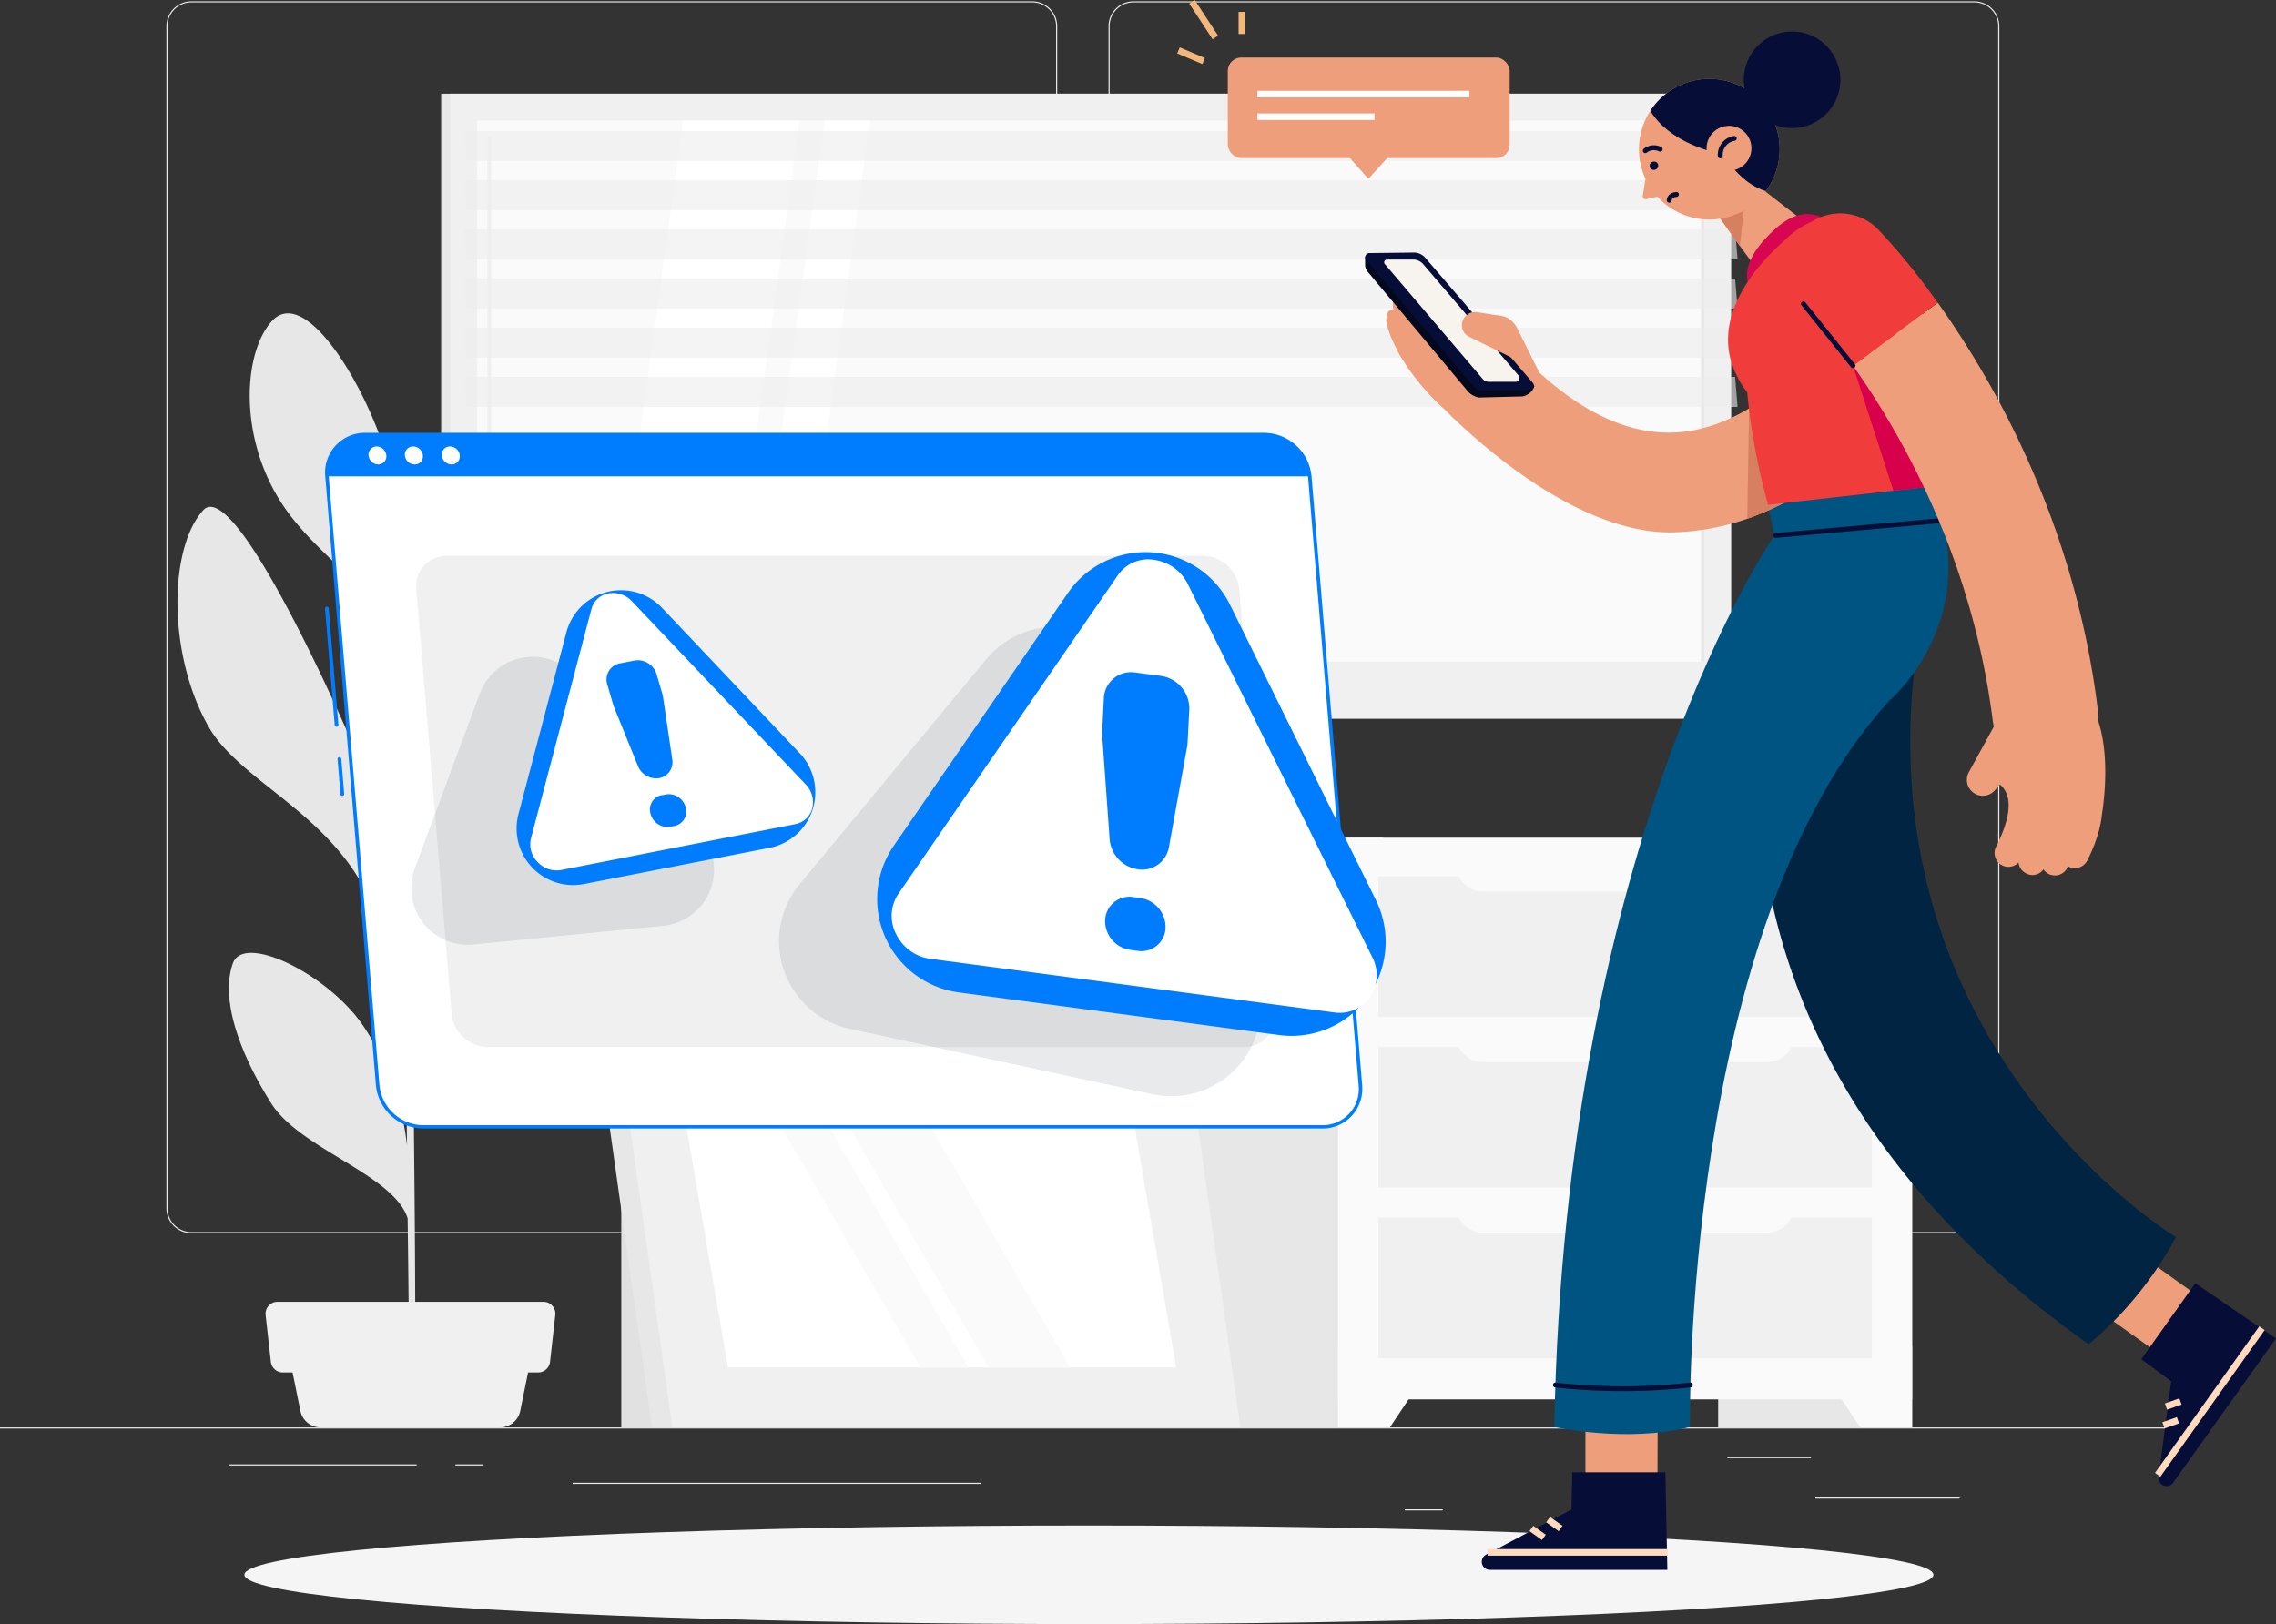 <svg xmlns="http://www.w3.org/2000/svg" xmlns:xlink="http://www.w3.org/1999/xlink" viewBox="0 0 391.07 279.09"><rect x="0" y="0" width="391.07" height="279.09" fill="#333333" stroke="none"/><defs><style>.cls-1{fill:#ef9e7b;}.cls-2,.cls-7{fill:#ececec;}.cls-3{fill:#e7e7e7;}.cls-4{fill:#f0f0f0;}.cls-5{fill:#fafafa;}.cls-6{fill:#fff;}.cls-7{opacity:0.6;}.cls-8{fill:#e1e1e1;}.cls-9{fill:#f5f5f5;}.cls-10{fill:#007cff;}.cls-11{fill:#1a2e35;opacity:0.1;}.cls-12{fill:#d67f61;}.cls-13{clip-path:url(#clip-path);}.cls-14{fill:#060e38;}.cls-15,.cls-16,.cls-25,.cls-26{fill:none;}.cls-15{stroke:#060e38;stroke-linecap:round;stroke-linejoin:round;stroke-width:0.84px;}.cls-16{stroke:#ffdabc;}.cls-16,.cls-25,.cls-26{stroke-miterlimit:10;stroke-width:1.13px;}.cls-17{fill:#012442;}.cls-18{fill:#005482;}.cls-19{clip-path:url(#clip-path-2);}.cls-20{fill:#03081d;}.cls-21{fill:#f7f4ed;}.cls-22{fill:#d80650;}.cls-23{fill:#f03c3a;}.cls-24{fill:#d9004b;}.cls-25{stroke:#f2b77c;}.cls-26{stroke:#fff;}</style><clipPath id="clip-path"><circle class="cls-1" cx="293.7" cy="25.64" r="12.09"/></clipPath><clipPath id="clip-path-2"><path class="cls-1" d="M287.59,91.48c-12.4.32-26.54-8.82-38.12-19.87-3.42-3.27-1.54-5,1.73-8.39a8.56,8.56,0,0,1,12.11-.29c8.94,8.52,17.75,12.3,26.22,11.24,15.74-2,26.88-19.52,27-19.7a8.57,8.57,0,0,1,14.57,9c-.62,1-15.42,24.6-39.3,27.67A39.57,39.57,0,0,1,287.59,91.48Z"/></clipPath></defs><g id="Layer_2" data-name="Layer 2"><g id="Layer_1-2" data-name="Layer 1"><rect class="cls-2" y="245.29" width="374.2" height="0.19"/><rect class="cls-2" x="311.91" y="257.33" width="24.79" height="0.19"/><rect class="cls-2" x="241.38" y="259.36" width="6.51" height="0.19"/><rect class="cls-2" x="296.8" y="250.38" width="14.36" height="0.19"/><rect class="cls-2" x="39.26" y="251.64" width="32.33" height="0.19"/><rect class="cls-2" x="78.25" y="251.64" width="4.74" height="0.19"/><rect class="cls-2" x="98.39" y="254.8" width="70.11" height="0.19"/><path class="cls-2" d="M177.38,211.91H32.87a4.28,4.28,0,0,1-4.28-4.27V4.5A4.28,4.28,0,0,1,32.87.23H177.38a4.27,4.27,0,0,1,4.27,4.27V207.64A4.28,4.28,0,0,1,177.38,211.91ZM32.87.41A4.09,4.09,0,0,0,28.78,4.5V207.64a4.09,4.09,0,0,0,4.09,4.08H177.38a4.08,4.08,0,0,0,4.08-4.08V4.5A4.09,4.09,0,0,0,177.38.41Z"/><path class="cls-2" d="M339.25,211.91H194.74a4.28,4.28,0,0,1-4.27-4.27V4.5A4.27,4.27,0,0,1,194.74.23H339.25a4.28,4.28,0,0,1,4.28,4.27V207.64A4.28,4.28,0,0,1,339.25,211.91ZM194.74.41a4.09,4.09,0,0,0-4.08,4.09V207.64a4.08,4.08,0,0,0,4.08,4.08H339.25a4.09,4.09,0,0,0,4.09-4.08V4.5A4.09,4.09,0,0,0,339.25.41Z"/><rect class="cls-3" x="75.8" y="16.1" width="218.37" height="102.17"/><rect class="cls-4" x="77.34" y="16.1" width="220.12" height="102.17"/><rect class="cls-3" x="75.8" y="118.27" width="218.37" height="5.21"/><rect class="cls-4" x="82.82" y="118.27" width="220.12" height="5.21"/><rect class="cls-5" x="140.92" y="-38.27" width="92.96" height="210.91" transform="translate(254.59 -120.21) rotate(90)"/><polygon class="cls-6" points="104.58 113.67 117.39 20.71 137.4 20.71 124.58 113.67 104.58 113.67"/><path class="cls-4" d="M84.08,109.08a.33.33,0,0,1-.33-.33v-85a.33.33,0,0,1,.33-.33.33.33,0,0,1,.33.33v85.05A.33.33,0,0,1,84.08,109.08Z"/><polygon class="cls-6" points="128.88 113.67 141.69 20.71 149.49 20.71 136.67 113.67 128.88 113.67"/><rect class="cls-3" x="246.08" y="66.89" width="92.96" height="0.58" transform="translate(359.75 -225.38) rotate(90)"/><polygon class="cls-7" points="298.55 27.65 80.18 27.65 79.76 22.5 298.13 22.5 298.55 27.65"/><polygon class="cls-7" points="298.55 36.1 80.18 36.1 79.76 30.95 298.13 30.95 298.55 36.1"/><polygon class="cls-7" points="298.55 44.56 80.18 44.56 79.76 39.4 298.13 39.4 298.55 44.56"/><polygon class="cls-7" points="298.55 53.01 80.18 53.01 79.76 47.86 298.13 47.86 298.55 53.01"/><polygon class="cls-7" points="298.55 61.46 80.18 61.46 79.76 56.31 298.13 56.31 298.55 61.46"/><polygon class="cls-7" points="298.55 69.92 80.18 69.92 79.76 64.76 298.13 64.76 298.55 69.92"/><rect class="cls-3" x="295.22" y="143.95" width="33.33" height="101.33"/><polygon class="cls-5" points="319.64 245.29 328.54 245.29 328.54 231.3 310.31 231.3 319.64 245.29"/><rect class="cls-3" x="204.35" y="143.95" width="33.33" height="101.33"/><rect class="cls-5" x="229.91" y="143.95" width="98.63" height="96.52"/><polygon class="cls-5" points="238.81 245.29 229.91 245.29 229.91 231.3 248.14 231.3 238.81 245.29"/><rect class="cls-4" x="236.82" y="179.92" width="84.82" height="24.15"/><rect class="cls-4" x="236.82" y="209.24" width="84.82" height="24.15"/><path class="cls-5" d="M250.14,177.83h58.17a0,0,0,0,1,0,0v0a4.67,4.67,0,0,1-4.67,4.67H254.82a4.67,4.67,0,0,1-4.67-4.67v0A0,0,0,0,1,250.14,177.83Z"/><rect class="cls-4" x="236.82" y="150.6" width="84.82" height="24.15"/><path class="cls-5" d="M250.14,148.51h58.17a0,0,0,0,1,0,0v0a4.67,4.67,0,0,1-4.67,4.67H254.82a4.67,4.67,0,0,1-4.67-4.67v0A0,0,0,0,1,250.14,148.51Z"/><path class="cls-5" d="M250.14,207.14h58.17a0,0,0,0,1,0,0v0a4.67,4.67,0,0,1-4.67,4.67H254.82a4.67,4.67,0,0,1-4.67-4.67v0A0,0,0,0,1,250.14,207.14Z"/><path class="cls-3" d="M40,165.56c1.85-5.33,16.49,1.92,22.43,10.75a45.88,45.88,0,0,1,7.51,20.6c-.14-9.63-.29-20-.44-29.73-1.2-2.43-4-8-5.92-12.49C57,139.86,41.32,134.34,35.91,125c-7.09-12.28-7-30.68-1-37.32,5.24-5.77,22.6,33.25,24.56,37.61a116.11,116.11,0,0,1,9.94,36.91c-.14-9.16-.28-17.58-.39-24.07-.37-21.18-.83-28-1-30.09-.73-1-1.58-2.21-2.08-2.85-4.2-5.41-13.52-11.85-18.18-19.72C40.91,74,42,60.23,46.78,55.11c5-5.35,13.81,7.3,18.49,19.83s2.68,24.52,4,34.92c.28,2,.56,9.8.82,20.55,1.43-11.57,4.25-19.32,9.5-26.54C86,95,91.6,84.17,96.91,85.56s2.45,15.71-1.75,25.76c-3.74,9-22.21,17.88-24.94,25.07.32,14.58.61,33,.81,50.23,1.46-8.88.46-9.63,6.43-23.22,3.54-8.08,18.09-18.05,19.82-12.5s-.9,16-6.39,23.4c-4.43,5.93-14.26,5.93-16.53,9.61-.53.85-2.29,4.14-3.29,6,.24,21,.35,39.51.23,45.83l-1,.06c0-1.63-.07-12.31-.26-26.44-2.39-7.51-18.45-11.9-23.41-19.72C41.48,181.5,37.75,172,40,165.56Z"/><path class="cls-4" d="M55.08,245.29H85.92a3.55,3.55,0,0,0,3.47-2.84l2.19-10.79H49.42l2.19,10.79A3.55,3.55,0,0,0,55.08,245.29Z"/><path class="cls-4" d="M48.54,235.84H92.46A2.06,2.06,0,0,0,94.51,234l.9-8a2.06,2.06,0,0,0-2-2.3H47.64a2.06,2.06,0,0,0-2,2.3l.9,8A2.06,2.06,0,0,0,48.54,235.84Z"/><rect class="cls-8" x="106.75" y="196.81" width="26.35" height="48.48"/><polygon class="cls-3" points="200.25 245.29 112.02 245.29 102.75 179.5 190.99 179.5 200.25 245.29"/><polygon class="cls-4" points="213.13 245.29 115.53 245.29 106.26 179.5 203.86 179.5 213.13 245.29"/><polygon class="cls-6" points="125.08 235 117.28 189.79 194.3 189.79 202.11 235 125.08 235"/><polygon class="cls-5" points="158.18 235 132 189.79 140.21 189.79 166.39 235 158.18 235"/><polygon class="cls-5" points="169.88 235 143.69 189.79 157.7 189.79 183.88 235 169.88 235"/><ellipse id="_Path_" data-name="&lt;Path&gt;" class="cls-9" cx="187.1" cy="270.61" rx="145.11" ry="8.47"/><path class="cls-10" d="M57.83,124.89a.31.31,0,0,1-.32-.29l-1.66-20a.32.32,0,0,1,.29-.35.33.33,0,0,1,.34.29l1.66,20a.31.31,0,0,1-.29.34Z"/><path class="cls-10" d="M58.81,136.76a.31.31,0,0,1-.31-.29L58,130.42a.32.32,0,0,1,.64,0l.5,6a.32.32,0,0,1-.29.34Z"/><path class="cls-6" d="M227.18,193.63H72.65a8,8,0,0,1-7.76-7.17L56.19,81.85a6.52,6.52,0,0,1,6.57-7.17H217.28a8,8,0,0,1,7.77,7.17l8.7,104.61A6.52,6.52,0,0,1,227.18,193.63Z"/><path class="cls-10" d="M227.18,193.92H72.65a8.24,8.24,0,0,1-8.06-7.44l-8.7-104.6a6.82,6.82,0,0,1,6.87-7.5H217.28a8.26,8.26,0,0,1,8.07,7.45l8.7,104.6a6.89,6.89,0,0,1-1.77,5.3A6.81,6.81,0,0,1,227.18,193.92ZM62.76,75a6.25,6.25,0,0,0-4.66,2,6.33,6.33,0,0,0-1.62,4.85l8.71,104.6a7.64,7.64,0,0,0,7.46,6.9H227.18a6.21,6.21,0,0,0,6.27-6.85l-8.7-104.6a7.66,7.66,0,0,0-7.47-6.9Z"/><path class="cls-10" d="M217.28,74.68H62.76a6.52,6.52,0,0,0-6.57,7.17H225.05A8,8,0,0,0,217.28,74.68Z"/><path class="cls-6" d="M66.38,78.27A1.4,1.4,0,0,1,65,79.81a1.72,1.72,0,0,1-1.68-1.54,1.41,1.41,0,0,1,1.42-1.55A1.71,1.71,0,0,1,66.38,78.27Z"/><path class="cls-6" d="M72.66,78.27a1.4,1.4,0,0,1-1.41,1.54,1.71,1.71,0,0,1-1.68-1.54A1.4,1.4,0,0,1,71,76.72,1.71,1.71,0,0,1,72.66,78.27Z"/><path class="cls-6" d="M79,78.27a1.4,1.4,0,0,1-1.42,1.54,1.71,1.71,0,0,1-1.67-1.54,1.4,1.4,0,0,1,1.41-1.55A1.71,1.71,0,0,1,79,78.27Z"/><path class="cls-4" d="M213.77,179.92h-130a6.33,6.33,0,0,1-6.17-5.7l-6.07-73a5.18,5.18,0,0,1,5.23-5.7h130a6.33,6.33,0,0,1,6.17,5.7l6.07,73A5.18,5.18,0,0,1,213.77,179.92Z"/><path class="cls-11" d="M169.41,113.34l-32,38.57A15.39,15.39,0,0,0,146,176.79l52,11.23a15.39,15.39,0,0,0,17.54-20.76l-19.92-49.8A15.39,15.39,0,0,0,169.41,113.34Z"/><path class="cls-11" d="M82.43,119.19l-11.15,30A9.73,9.73,0,0,0,81.34,162.3l32.58-3.2a9.72,9.72,0,0,0,6.65-15.74L99.15,116.51A9.73,9.73,0,0,0,82.43,119.19Z"/><path class="cls-10" d="M183.53,101.84l-29.95,43.48a16.18,16.18,0,0,0,11.19,25.22l55,7.32a16.17,16.17,0,0,0,16.64-23.2l-25.1-50.81A16.18,16.18,0,0,0,183.53,101.84Z"/><path class="cls-6" d="M159.83,164.76a7.67,7.67,0,0,1-5.85-4.24,6.76,6.76,0,0,1,.36-6.89l37.74-54.79a6.31,6.31,0,0,1,6.2-2.64,7.64,7.64,0,0,1,5.85,4.24l31.64,64a6.73,6.73,0,0,1-.36,6.89,6.36,6.36,0,0,1-6.2,2.64Z"/><path class="cls-10" d="M195.07,115.57l4.4.58a5.67,5.67,0,0,1,4.88,5.76l-.3,5.75a4.5,4.5,0,0,1-.07.63l-3.14,17.32a4.65,4.65,0,0,1-5.32,3.77h0a5.69,5.69,0,0,1-4.86-5.14l-1.28-17.9c0-.21,0-.42,0-.62l.29-5.76A4.66,4.66,0,0,1,195.07,115.57Zm-.35,38.58,1.2.16a5.07,5.07,0,0,1,4.35,5.16h0a4.15,4.15,0,0,1-4.82,3.92l-1.2-.16a5,5,0,0,1-4.36-5.15h0A4.17,4.17,0,0,1,194.72,154.15Z"/><path class="cls-10" d="M97.3,108.73l-8.22,31.18a9.72,9.72,0,0,0,11.26,12l31.89-6.22a9.73,9.73,0,0,0,5.19-16.24l-23.67-25A9.71,9.71,0,0,0,97.3,108.73Z"/><path class="cls-6" d="M96.43,149.5a4.39,4.39,0,0,1-4.05-1.37A4.3,4.3,0,0,1,91.25,144l10.36-39.3a3.7,3.7,0,0,1,2.93-2.73,4.45,4.45,0,0,1,4.06,1.37l29.83,31.45a4.36,4.36,0,0,1,1.13,4.1,3.7,3.7,0,0,1-2.93,2.73Z"/><path class="cls-10" d="M106.49,114l2.55-.5a3.37,3.37,0,0,1,3.8,2.44l1,3.42c0,.13.06.26.08.38l1.59,10.75a2.79,2.79,0,0,1-2.22,3.22h0a3.37,3.37,0,0,1-3.68-2.08l-4.15-10.24a2.53,2.53,0,0,1-.12-.36l-1-3.43A2.81,2.81,0,0,1,106.49,114Zm7.22,22.66.7-.14a3,3,0,0,1,3.4,2.19h0a2.52,2.52,0,0,1-1.92,3.22l-.69.13a3,3,0,0,1-3.41-2.18h0A2.52,2.52,0,0,1,113.71,136.63Z"/><path class="cls-1" d="M292.58,33.21c.24.79,11.58,16.2,11.35,15.8l8-9.43-13.4-10.4Z"/><polygon class="cls-12" points="300.5 28.6 298.94 42.25 292.28 32.87 300.5 28.6"/><circle class="cls-1" cx="293.7" cy="25.64" r="12.09"/><g class="cls-13"><path class="cls-14" d="M283,17.85s1.64,5.6,11.4,8.3l2.2,1.06s5,8.77,13.48,5.17c0,0,3.07-10.47-9.52-18.13C291.38,8.68,283,17.85,283,17.85Z"/></g><path class="cls-1" d="M282.72,30.77l-.46,2.9a.49.49,0,0,0,.6.56l2-.46Z"/><path class="cls-1" d="M300.93,25.63a3.85,3.85,0,1,1-3.68-4A3.84,3.84,0,0,1,300.93,25.63Z"/><path class="cls-15" d="M295.58,26.78a2.87,2.87,0,0,1,2.4-3"/><path class="cls-14" d="M316.22,13.52a8.3,8.3,0,1,1-8.48-8.11A8.3,8.3,0,0,1,316.22,13.52Z"/><path class="cls-14" d="M284.89,28.23a.72.72,0,0,1-.44.91A.71.71,0,1,1,284,27.8.71.71,0,0,1,284.89,28.23Z"/><path class="cls-15" d="M282.7,25.89a2.4,2.4,0,0,1,2.55-.25"/><path class="cls-15" d="M286.81,34.41s0-.91,1.24-1"/><polygon class="cls-1" points="361.22 225.69 371.02 232.66 376.87 222.15 366.71 214.88 361.22 225.69"/><path class="cls-14" d="M367.92,233.57l9.29-13.06L391.07,230,373.4,254.79a1.39,1.39,0,0,1-2.52-.94l2.18-16.49Z"/><line class="cls-16" x1="370.74" y1="253.43" x2="388.66" y2="228.24"/><line class="cls-16" x1="371.74" y1="244.93" x2="374.23" y2="244.06"/><line class="cls-16" x1="372.17" y1="241.7" x2="374.66" y2="240.83"/><path class="cls-17" d="M330.78,103.24,305,107.7S282.61,177.07,358.88,231a62.65,62.65,0,0,0,15-18.42s-58.43-35.15-43.08-109.37"/><polygon class="cls-1" points="272.41 242.04 272.41 254.07 284.79 254.07 284.83 241.58 272.41 242.04"/><path class="cls-14" d="M270.15,253h16l.34,16.77H256a1.39,1.39,0,0,1-.69-2.6l14.7-7.78Z"/><line class="cls-16" x1="255.61" y1="266.76" x2="286.52" y2="266.76"/><line class="cls-16" x1="263.12" y1="262.65" x2="265.27" y2="264.18"/><line class="cls-16" x1="266" y1="261.13" x2="268.15" y2="262.65"/><path class="cls-18" d="M303.8,86.74l1.06,5.31s-36,51.69-37.8,153.16c0,0,12.53,2.77,23.31,0,0,0-1.43-85.71,34.27-124.82,0,0,16.76-14,7.21-36.79Z"/><path class="cls-15" d="M267.25,238a106.15,106.15,0,0,0,23.2,0"/><line class="cls-15" x1="305.12" y1="92.01" x2="333.68" y2="89.44"/><path class="cls-1" d="M287.59,91.48c-12.4.32-26.54-8.82-38.12-19.87-3.42-3.27-1.54-5,1.73-8.39a8.56,8.56,0,0,1,12.11-.29c8.94,8.52,17.75,12.3,26.22,11.24,15.74-2,26.88-19.52,27-19.7a8.57,8.57,0,0,1,14.57,9c-.62,1-15.42,24.6-39.3,27.67A39.57,39.57,0,0,1,287.59,91.48Z"/><g class="cls-19"><polygon class="cls-12" points="300.59 66.65 300.13 94.62 321.39 87.49 308.79 62.52 300.59 66.65"/></g><path class="cls-1" d="M263.61,66.21l-.33-2.74,1.2.54-3.77-7.55a4.22,4.22,0,0,0-1.31-1.59c-1.31-.93-2.36-.52-3.3-.63-1.57-.16-1.08.31-1.11,1.89h0c-1.64,0-5,.76-6.89-6.49a3,3,0,0,0-3.56-2.12c-2.35.59,1.72-.5,1.61.56a.66.66,0,0,0,0,.14,2.34,2.34,0,0,0-3.92,1.45c0,.13,0,.26,0,.38a2.35,2.35,0,0,0-1.15,0,2.33,2.33,0,0,0-1.76,2,2.54,2.54,0,0,0,.05.82c0,.1.06.19.08.28l-.12,0c-1,.24-1,.68-1.13,1.63a2.29,2.29,0,0,0,.06.82A17.85,17.85,0,0,0,240,60h0l0,.07a15.11,15.11,0,0,0,1.17,2c2.37,3.79,8.32,11.19,15.09,12.86C265.33,77.18,263.61,66.21,263.61,66.21Z"/><path class="cls-20" d="M234.56,44.18l0,1.36a1.81,1.81,0,0,0,.44,1.15L252,67a3.36,3.36,0,0,0,2.15,1.31l7.43-.19a2.62,2.62,0,0,0,2.07-1.79h0L241.33,44.91Z"/><path class="cls-14" d="M234.74,44.7l18.51,21.71a1.91,1.91,0,0,0,1.5.68l8.07-.09a.73.73,0,0,0,.55-1.21L244.91,44.31a2.6,2.6,0,0,0-2-.91l-7.61.09A.73.73,0,0,0,234.74,44.7Z"/><path class="cls-21" d="M238,45.44l16.77,19.69a1.38,1.38,0,0,0,1.07.48l4.6,0a.65.65,0,0,0,.48-1.08L244.54,45.4a2.28,2.28,0,0,0-1.78-.8l-4.38,0A.48.48,0,0,0,238,45.44Z"/><path class="cls-1" d="M257.86,54.27l-4.09-.63a2.26,2.26,0,0,0-2.43,3.06h0a2.21,2.21,0,0,0,1.11,1.18l7.34,3.6-1.08-4.73Z"/><path class="cls-22" d="M300.92,49.69s-2.73-3,2.24-8.5c5.74-6.36,8.9-4.33,11.6-3.1Z"/><path class="cls-23" d="M331.85,83.6s-7.69-11-6.69-19.5,3.06-23.47-8.76-27.29a15.2,15.2,0,0,0-9.77,4.51c-3.91,3.4-13.27,12.94-8.28,23.08a14.8,14.8,0,0,0,1.86,3,110.57,110.57,0,0,0,3.59,19.35Z"/><polygon class="cls-24" points="318.39 62.85 325.33 84.33 335.72 83.18 315.91 51.99 318.39 62.85"/><path class="cls-1" d="M342.39,123.75a7.78,7.78,0,0,0,.21,1.09l-4.3,7.84a2.74,2.74,0,0,0,4.46,3.13l.87-1c1.3,1.08,2.87,3.69-.65,10.68a2.38,2.38,0,0,0,3.76,2.81l.09-.1a2.35,2.35,0,0,0,1.29,1.87,2.31,2.31,0,0,0,3-.68,2.43,2.43,0,0,0,.89.79,2.38,2.38,0,0,0,3.2-1.06c0-.09.08-.18.13-.27l.1.07a2.39,2.39,0,0,0,3.21-1.06,26.93,26.93,0,0,0,2.09-5.45h0v-.08a15.58,15.58,0,0,0,.42-2.32c.56-3.66,1.23-10.83-.76-16.5a8.8,8.8,0,0,0,0-2c-4-31.75-17.73-55.87-27.44-69.49L318.39,62.85C326.8,74.73,338.88,96,342.39,123.75Z"/><path class="cls-23" d="M322.78,39.5a9.06,9.06,0,1,0-12.91,12.71,97,97,0,0,1,8.52,10.64L332.92,52A111.26,111.26,0,0,0,322.78,39.5Z"/><line class="cls-15" x1="318.39" y1="62.85" x2="309.87" y2="52.21"/><line class="cls-25" x1="202.49" y1="8.66" x2="206.81" y2="10.49"/><line class="cls-25" x1="213.38" y1="2.04" x2="213.38" y2="5.84"/><line class="cls-25" x1="204.81" y1="0.31" x2="208.82" y2="6.43"/><rect class="cls-1" x="210.96" y="9.89" width="48.44" height="17.28" rx="2.31"/><polygon class="cls-1" points="230.57 25.59 235.11 30.73 239.8 25.59 230.57 25.59"/><line class="cls-26" x1="216.05" y1="16.17" x2="252.49" y2="16.17"/><line class="cls-26" x1="216.05" y1="20.06" x2="236.17" y2="20.06"/></g></g></svg>